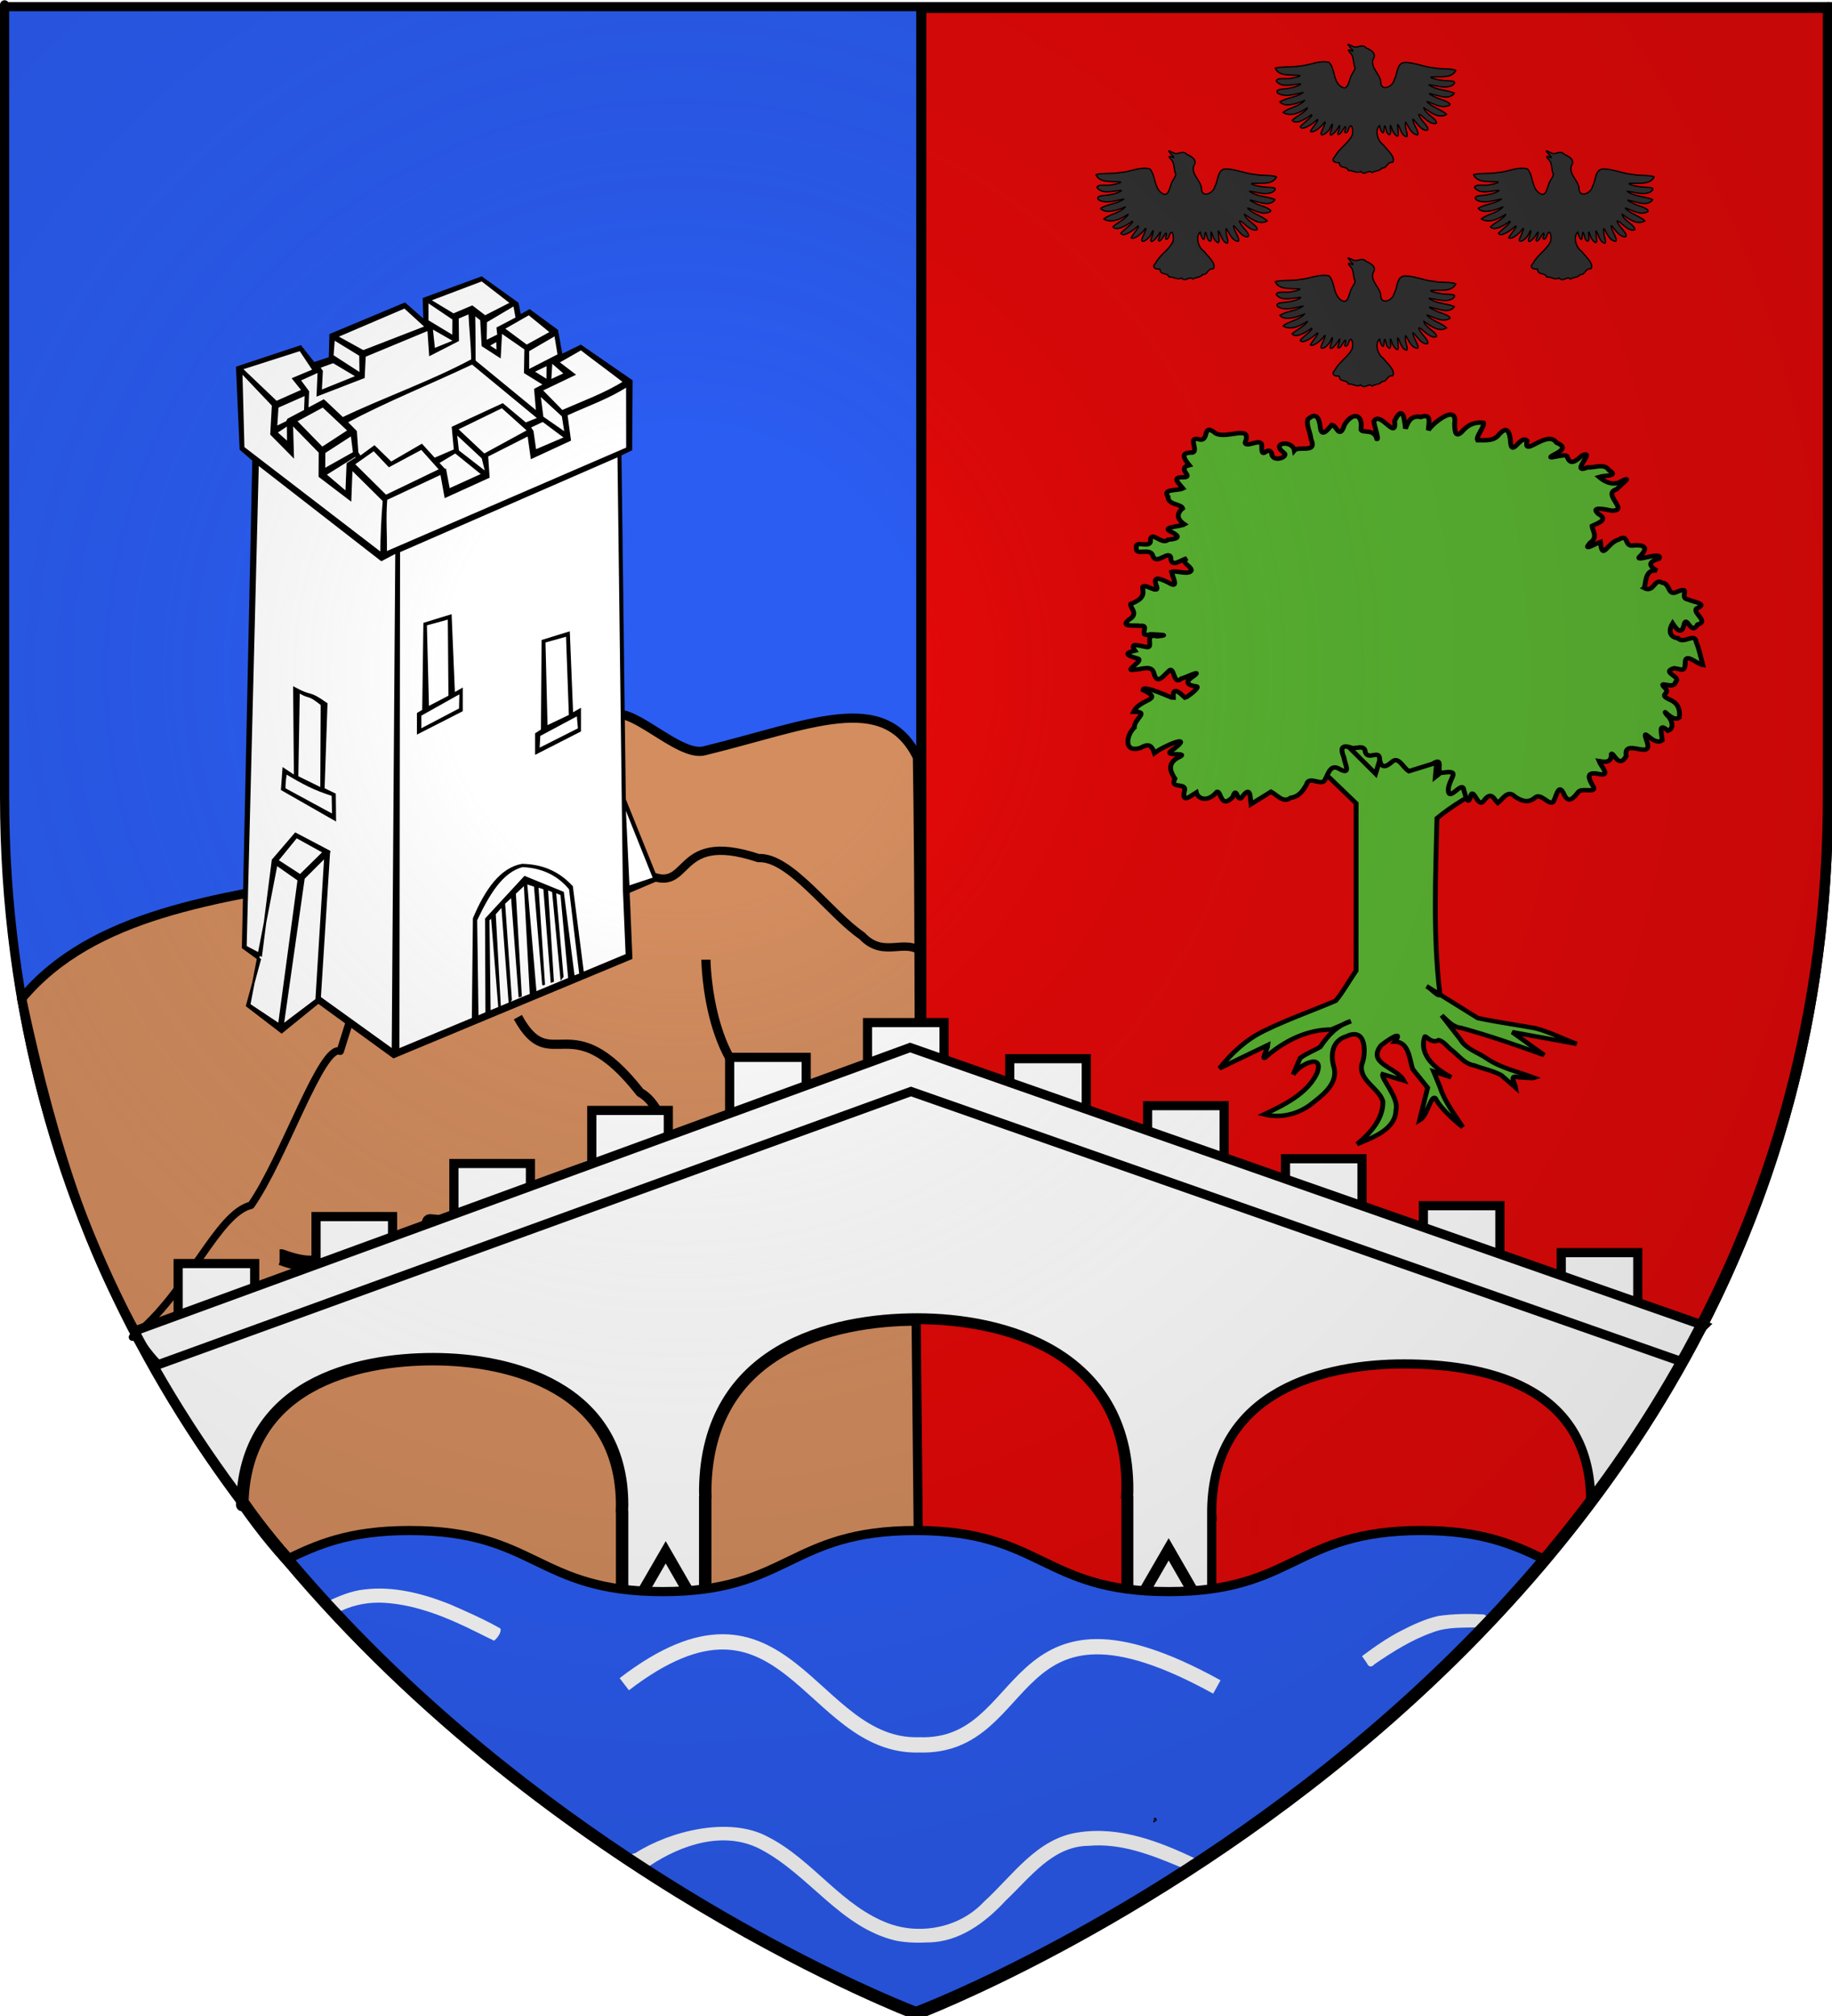 <?xml version="1.0" encoding="UTF-8" standalone="no"?>
<svg
   xmlns:dc="http://purl.org/dc/elements/1.1/"
   xmlns:cc="http://creativecommons.org/ns#"
   xmlns:rdf="http://www.w3.org/1999/02/22-rdf-syntax-ns#"
   xmlns:svg="http://www.w3.org/2000/svg"
   xmlns="http://www.w3.org/2000/svg"
   xmlns:xlink="http://www.w3.org/1999/xlink"
   xmlns:sodipodi="http://sodipodi.sourceforge.net/DTD/sodipodi-0.dtd"
   xmlns:inkscape="http://www.inkscape.org/namespaces/inkscape"
   height="660"
   width="600"
   version="1.0"
   id="svg2"
   sodipodi:version="0.32"
   inkscape:version="0.45+devel+devel"
   sodipodi:docname="Blason_Samois-sur-seine_77.svg"
   sodipodi:docbase="C:\Documents and Settings\Standard\Mes documents\aaaOuiqui\Blasons\Blasons Yvelines svg"
   inkscape:export-filename="/Users/olivier/Desktop/Blason Rouge/Blason_Vide_3D.png"
   inkscape:export-xdpi="144"
   inkscape:export-ydpi="144"
   inkscape:output_extension="org.inkscape.output.svg.inkscape"
   enable-background="new">
  <sodipodi:namedview
     inkscape:window-height="971"
     inkscape:window-width="1280"
     inkscape:pageshadow="2"
     inkscape:pageopacity="0.0"
     guidetolerance="10.0"
     gridtolerance="10.0"
     objecttolerance="10.0"
     borderopacity="1.0"
     bordercolor="#666666"
     pagecolor="#ffffff"
     id="base"
     showgrid="false"
     height="660px"
     inkscape:zoom="0.55390032"
     inkscape:cx="364.78377"
     inkscape:cy="380.48679"
     inkscape:window-x="-4"
     inkscape:window-y="-4"
     inkscape:current-layer="layer6"
     showguides="true"
     inkscape:guide-bbox="true" />
  <desc
     id="desc4">Flag of Canton of Valais (Wallis)</desc>
  <defs
     id="defs6">
    <linearGradient
       id="linearGradient7211">
      <stop
         style="stop-color:#cbcbcb;stop-opacity:0;"
         offset="0"
         id="stop7213" />
      <stop
         id="stop7215"
         offset="1"
         style="stop-color:#d1d1d1;stop-opacity:1;" />
    </linearGradient>
    <linearGradient
       id="linearGradient2893">
      <stop
         style="stop-color:white;stop-opacity:0.314;"
         offset="0"
         id="stop2895" />
      <stop
         id="stop2897"
         offset="0.19"
         style="stop-color:white;stop-opacity:0.251;" />
      <stop
         style="stop-color:#6b6b6b;stop-opacity:0.125;"
         offset="0.6"
         id="stop2901" />
      <stop
         style="stop-color:black;stop-opacity:0.125;"
         offset="1"
         id="stop2899" />
    </linearGradient>
    <filter
       inkscape:collect="always"
       id="filter13371">
      <feBlend
         inkscape:collect="always"
         mode="multiply"
         in2="BackgroundImage"
         id="feBlend13373" />
    </filter>
    <radialGradient
       inkscape:collect="always"
       xlink:href="#linearGradient7211"
       id="radialGradient13381"
       cx="245.987"
       cy="133.902"
       fx="245.987"
       fy="133.902"
       r="298.5"
       gradientTransform="matrix(0.313,1.509,-1.933,0.401,754.286,66.428)"
       gradientUnits="userSpaceOnUse" />
    <filter
       inkscape:collect="always"
       id="filter7225">
      <feBlend
         inkscape:collect="always"
         mode="multiply"
         in2="BackgroundImage"
         id="feBlend7227" />
    </filter>
    <radialGradient
       inkscape:collect="always"
       xlink:href="#linearGradient2893"
       id="radialGradient7642"
       gradientUnits="userSpaceOnUse"
       gradientTransform="matrix(1.353,0,0,1.349,-77.317,-85.144)"
       cx="221.445"
       cy="226.331"
       fx="221.445"
       fy="226.331"
       r="300" />
  </defs>
  <g
     inkscape:groupmode="layer"
     id="layer6"
     inkscape:label="Fond écu"
     style="display:inline">
    <g
       id="g8156">
      <path
         sodipodi:nodetypes="cccccc"
         d="M 300.305,659.708 C 300.305,659.708 1.805,547.388 1.805,261.936 C 1.805,-23.515 1.805,3.385 1.805,3.385 L 598.805,3.385 L 598.805,261.936 C 598.805,547.388 300.305,659.708 300.305,659.708 z"
         style="opacity:1;fill:#ffffff;fill-opacity:1;fill-rule:evenodd;stroke:#000000;stroke-width:3;stroke-linecap:butt;stroke-linejoin:round;marker:none;marker-start:none;marker-mid:none;marker-end:none;stroke-miterlimit:4;stroke-dasharray:none;stroke-dashoffset:0;stroke-opacity:1;visibility:visible;display:inline;overflow:visible;enable-background:accumulate"
         id="path2227"
         inkscape:export-xdpi="144"
         inkscape:export-ydpi="144" />
      <path
         sodipodi:nodetypes="cscccc"
         style="opacity:1;fill:#e20909;fill-opacity:0.995;fill-rule:evenodd;stroke:#000000;stroke-width:3;stroke-linecap:butt;stroke-linejoin:miter;marker:none;marker-start:none;marker-mid:none;marker-end:none;stroke-miterlimit:4;stroke-dasharray:none;stroke-dashoffset:0;stroke-opacity:1;visibility:visible;display:inline;overflow:visible;enable-background:accumulate"
         d="M 598.805,2.737 C 598.805,2.737 598.805,-23.514 598.805,261.938 C 598.805,347.844 571.759,418.047 533.962,474.25 L 301.885,352.044 L 301.885,2.737 L 598.805,2.737 z"
         id="path19379" />
      <path
         sodipodi:nodetypes="cscccc"
         id="path18492"
         d="M 1.812,2.737 C 1.812,2.737 1.812,-23.514 1.812,261.938 C 1.812,347.844 28.858,418.047 66.656,474.25 L 301.286,342.114 L 301.286,2.737 L 1.812,2.737 z"
         style="opacity:1;fill:#2b5df2;fill-opacity:1;fill-rule:evenodd;stroke:none;stroke-width:3;stroke-linecap:butt;stroke-linejoin:miter;stroke-miterlimit:4;stroke-dasharray:none;stroke-opacity:1;display:inline" />
      <g
         style="stroke-width:3;stroke-miterlimit:4;stroke-dasharray:none"
         transform="matrix(1,0,0,-1,1.277,532.34)"
         id="g17598">
        <path
           style="fill:none;fill-rule:evenodd;stroke:#000000;stroke-width:3;stroke-linecap:butt;stroke-linejoin:miter;stroke-miterlimit:4;stroke-dasharray:none;stroke-opacity:1"
           d="M 65.657,58.822 L 299.316,180.602"
           id="path15751"
           sodipodi:nodetypes="cc" />
        <path
           id="path16638"
           d="M 532.608,60.302 L 300.374,181.504"
           style="fill:none;fill-rule:evenodd;stroke:#000000;stroke-width:3;stroke-linecap:butt;stroke-linejoin:miter;stroke-miterlimit:4;stroke-dasharray:none;stroke-opacity:1"
           sodipodi:nodetypes="cc" />
      </g>
      <path
         sodipodi:nodetypes="cc"
         id="path16640"
         d="M 301.582,356.175 L 301.582,1.915"
         style="fill:none;fill-rule:evenodd;stroke:#000000;stroke-width:3;stroke-linecap:butt;stroke-linejoin:miter;stroke-miterlimit:4;stroke-dasharray:none;stroke-opacity:1" />
    </g>
  </g>
  <g
     inkscape:groupmode="layer"
     id="layer8"
     inkscape:label="Meubles"
     style="opacity:1;display:inline">
    <path
       d="M 300.463,247.906 C 289.551,225.694 265.178,237.374 230.579,245.824 C 221.859,247.953 205.335,229.118 199.676,234.936 C 171.434,307.683 53.789,270.827 7.087,326.942 C 18.28,379.249 30.314,412.773 47.604,441.584 C 76.777,506.69 174.689,404.783 301.397,384.08 C 300.771,318.23 301.206,295.924 300.463,247.906 z"
       style="fill:#d38d5f;fill-opacity:1;fill-rule:evenodd;stroke:#000000;stroke-width:3;stroke-linecap:butt;stroke-linejoin:round;stroke-miterlimit:4;stroke-dasharray:none;stroke-opacity:1"
       id="path5345"
       sodipodi:nodetypes="csccccc" />
    <path
       d="M 137.056,296.929 C 124.146,304.489 117.637,324.042 111.427,344.153 C 105.408,341.595 93.023,379.113 82.209,394.579 C 70.997,397.296 61.619,423.392 43.37,437.755 L 43.921,437.265"
       style="fill:none;fill-opacity:1;fill-rule:evenodd;stroke:#000000;stroke-width:2.442;stroke-linecap:butt;stroke-linejoin:round;stroke-miterlimit:4;stroke-dasharray:none;stroke-opacity:1"
       id="path11015"
       sodipodi:nodetypes="ccccc" />
    <path
       d="M 169.605,332.995 C 180.565,353.081 186.694,328.294 209.672,357.672 C 220.016,363.283 221.54,387.732 227.921,402.969 C 230.492,414.526 241.676,413.59 244.247,422.365"
       style="fill:none;fill-opacity:1;fill-rule:evenodd;stroke:#000000;stroke-width:3;stroke-linecap:butt;stroke-linejoin:round;stroke-miterlimit:4;stroke-dasharray:none;stroke-opacity:1"
       id="path5347"
       sodipodi:nodetypes="cccc" />
    <path
       d="M 201.936,388.646 C 206.495,409.861 222.407,406.624 222.11,431.447"
       style="fill:#ffffff;fill-opacity:1;fill-rule:evenodd;stroke:#000000;stroke-width:5.239;stroke-linecap:butt;stroke-linejoin:round;stroke-miterlimit:4;stroke-dasharray:none;stroke-opacity:1"
       id="path5353" />
    <path
       d="M 191.256,384.471 C 187.312,390.808 176.219,394.421 164.556,398.042 C 160.321,405.207 149.356,400.529 140.822,400.13 C 137.563,411.501 117.894,410.586 109.968,409.525 C 105.91,415.169 99.365,414.252 92.168,411.613 L 92.168,411.613 L 92.168,411.613 L 91.575,411.613"
       style="fill:none;fill-opacity:1;fill-rule:evenodd;stroke:#000000;stroke-width:5.239;stroke-linecap:butt;stroke-linejoin:round;stroke-miterlimit:4;stroke-dasharray:none;stroke-opacity:1"
       id="path9140" />
    <path
       d="M 231.194,314.182 C 231.194,314.182 231.601,353.619 254.872,359.877 C 272.73,366.048 277.42,398.616 277.42,398.616"
       style="fill:none;fill-opacity:1;fill-rule:evenodd;stroke:#000000;stroke-width:3;stroke-linecap:butt;stroke-linejoin:round;stroke-miterlimit:4;stroke-dasharray:none;stroke-opacity:1"
       id="path5357"
       sodipodi:nodetypes="ccc" />
    <g
       transform="translate(-637.368,402.538)"
       style="display:inline"
       id="g5819" />
    <g
       transform="translate(11.274,782.42)"
       id="g7133" />
    <g
       transform="translate(-637.368,402.538)"
       style="display:inline"
       id="g2137" />
    <g
       transform="translate(323.586,-103.62)"
       inkscape:label="Piezas"
       id="g5818" />
    <g
       transform="translate(323.586,-103.62)"
       inkscape:label="Muebles"
       id="g5820" />
    <g
       transform="translate(323.586,-103.62)"
       inkscape:label="Ornamentos"
       id="g5822" />
    <g
       style="display:inline"
       transform="translate(-1132.153,591.868)"
       id="g5438"
       inkscape:label="Escudo" />
    <g
       transform="translate(-1075.725,515.227)"
       style="display:inline"
       inkscape:label="Piezas"
       id="g5440" />
    <g
       transform="translate(-1075.725,515.227)"
       inkscape:label="Ornamento"
       id="g5559" />
    <g
       transform="translate(-1075.725,515.227)"
       style="display:inline"
       inkscape:label="Borde 3px"
       id="g5561" />
    <path
       sodipodi:nodetypes="cccccccccccccccc"
       id="rect15837"
       d="M 298.231,355.705 C 210.053,355.793 122.003,420.594 48.325,434.665 C 44.726,441.893 62.576,468.539 65.674,472.492 L 135.564,523.633 L 135.564,523.571 L 218.408,523.571 L 218.408,523.54 L 301.033,523.54 L 301.033,523.477 L 383.408,523.477 L 383.408,523.508 L 466.689,523.508 L 466.689,523.446 L 529.719,478.533 L 550.81,442.882 C 476.682,429.162 386.409,355.617 298.231,355.705 z"
       style="fill:#ffffff;fill-opacity:1;stroke:none;stroke-width:3;stroke-miterlimit:4;stroke-dasharray:none;stroke-opacity:1;display:inline" />
    <path
       sodipodi:type="star"
       style="fill:#ffffff;fill-opacity:1;fill-rule:nonzero;stroke:#000000;stroke-width:25.039;stroke-linecap:butt;stroke-linejoin:miter;marker:none;marker-start:none;marker-mid:none;marker-end:none;stroke-miterlimit:4;stroke-dasharray:none;stroke-dashoffset:0;stroke-opacity:1;visibility:visible;display:inline;overflow:visible;enable-background:accumulate"
       id="path7137"
       sodipodi:sides="3"
       sodipodi:cx="33.399513"
       sodipodi:cy="437.93839"
       sodipodi:r1="47.186577"
       sodipodi:r2="94.373154"
       sodipodi:arg1="1.3095778"
       sodipodi:arg2="2.3567753"
       inkscape:flatsided="false"
       inkscape:rounded="0"
       inkscape:randomized="0"
       d="M 45.586,483.524 L -33.371,504.632 L -12.172,425.699 L 9.027,346.767 L 66.785,404.592 L 124.543,462.417 L 45.586,483.524 z"
       transform="matrix(0.141,3.7821701e-2,-3.7821701e-2,0.141,394.593,457.989)" />
    <path
       sodipodi:type="star"
       style="fill:#ffffff;fill-opacity:1;fill-rule:nonzero;stroke:#000000;stroke-width:25.039;stroke-linecap:butt;stroke-linejoin:miter;marker:none;marker-start:none;marker-mid:none;marker-end:none;stroke-miterlimit:4;stroke-dasharray:none;stroke-dashoffset:0;stroke-opacity:1;visibility:visible;display:inline;overflow:visible;enable-background:accumulate"
       id="path7135"
       sodipodi:sides="3"
       sodipodi:cx="33.399513"
       sodipodi:cy="437.93839"
       sodipodi:r1="47.186577"
       sodipodi:r2="94.373154"
       sodipodi:arg1="1.3095778"
       sodipodi:arg2="2.3567753"
       inkscape:flatsided="false"
       inkscape:rounded="0"
       inkscape:randomized="0"
       d="M 45.586,483.524 L -33.371,504.632 L -12.172,425.699 L 9.027,346.767 L 66.785,404.592 L 124.543,462.417 L 45.586,483.524 z"
       transform="matrix(0.141,3.7821701e-2,-3.7821701e-2,0.141,229.868,458.963)" />
    <g
       style="fill:#eac102;fill-opacity:1;stroke:#000000;stroke-width:3.432;stroke-miterlimit:4;stroke-dasharray:none;stroke-opacity:1"
       transform="matrix(0.764,0,0,1,533.411,-196.593)"
       id="g16067">
      <path
         sodipodi:nodetypes="cc"
         id="path16069"
         d="M -142.312,692.27 L -142.33,699.807"
         style="fill:#eac102;fill-opacity:1;fill-rule:evenodd;stroke:#000000;stroke-width:3.432;stroke-linecap:butt;stroke-linejoin:miter;stroke-miterlimit:4;stroke-dasharray:none;stroke-opacity:1" />
      <path
         sodipodi:nodetypes="cc"
         id="path16071"
         d="M -124.189,692.27 L -124.207,699.807"
         style="fill:#eac102;fill-opacity:1;fill-rule:evenodd;stroke:#000000;stroke-width:3.432;stroke-linecap:butt;stroke-linejoin:miter;stroke-miterlimit:4;stroke-dasharray:none;stroke-opacity:1" />
      <path
         sodipodi:nodetypes="cc"
         id="path16073"
         d="M -106.066,692.27 L -106.084,699.807"
         style="fill:#eac102;fill-opacity:1;fill-rule:evenodd;stroke:#000000;stroke-width:3.432;stroke-linecap:butt;stroke-linejoin:miter;stroke-miterlimit:4;stroke-dasharray:none;stroke-opacity:1" />
      <path
         sodipodi:nodetypes="cc"
         id="path16075"
         d="M -160.436,692.27 L -160.454,699.807"
         style="fill:#eac102;fill-opacity:1;fill-rule:evenodd;stroke:#000000;stroke-width:3.432;stroke-linecap:butt;stroke-linejoin:miter;stroke-miterlimit:4;stroke-dasharray:none;stroke-opacity:1" />
      <path
         sodipodi:nodetypes="cc"
         id="path16077"
         d="M -178.559,692.27 L -178.577,699.807"
         style="fill:#eac102;fill-opacity:1;fill-rule:evenodd;stroke:#000000;stroke-width:3.432;stroke-linecap:butt;stroke-linejoin:miter;stroke-miterlimit:4;stroke-dasharray:none;stroke-opacity:1" />
    </g>
    <g
       style="fill:#eac102;fill-opacity:1;stroke:#000000;stroke-width:3.432;stroke-miterlimit:4;stroke-dasharray:none;stroke-opacity:1"
       transform="matrix(0.764,0,0,1,533.411,-181.95)"
       id="g16079">
      <path
         sodipodi:nodetypes="cc"
         id="path16081"
         d="M -142.312,692.27 L -142.33,699.807"
         style="fill:#eac102;fill-opacity:1;fill-rule:evenodd;stroke:#000000;stroke-width:3.432;stroke-linecap:butt;stroke-linejoin:miter;stroke-miterlimit:4;stroke-dasharray:none;stroke-opacity:1" />
      <path
         sodipodi:nodetypes="cc"
         id="path16083"
         d="M -124.189,692.27 L -124.207,699.807"
         style="fill:#eac102;fill-opacity:1;fill-rule:evenodd;stroke:#000000;stroke-width:3.432;stroke-linecap:butt;stroke-linejoin:miter;stroke-miterlimit:4;stroke-dasharray:none;stroke-opacity:1" />
      <path
         sodipodi:nodetypes="cc"
         id="path16085"
         d="M -106.066,692.27 L -106.084,699.807"
         style="fill:#eac102;fill-opacity:1;fill-rule:evenodd;stroke:#000000;stroke-width:3.432;stroke-linecap:butt;stroke-linejoin:miter;stroke-miterlimit:4;stroke-dasharray:none;stroke-opacity:1" />
      <path
         sodipodi:nodetypes="cc"
         id="path16087"
         d="M -160.436,692.27 L -160.454,699.807"
         style="fill:#eac102;fill-opacity:1;fill-rule:evenodd;stroke:#000000;stroke-width:3.432;stroke-linecap:butt;stroke-linejoin:miter;stroke-miterlimit:4;stroke-dasharray:none;stroke-opacity:1" />
      <path
         sodipodi:nodetypes="cc"
         id="path16089"
         d="M -178.559,692.27 L -178.577,699.807"
         style="fill:#eac102;fill-opacity:1;fill-rule:evenodd;stroke:#000000;stroke-width:3.432;stroke-linecap:butt;stroke-linejoin:miter;stroke-miterlimit:4;stroke-dasharray:none;stroke-opacity:1" />
    </g>
    <path
       sodipodi:nodetypes="cscccccsc"
       id="path15294"
       d="M 141.858,444.967 C 116.794,444.967 79.934,453.176 79.346,492.731 C 79.335,493.445 79.369,490.554 79.413,491.259 L 79.346,491.679 C 133.101,568.878 162.083,515.227 203.747,525.067 L 203.747,494.87 L 203.68,494.87 C 203.724,494.165 203.747,493.445 203.747,492.731 C 203.759,454.046 166.921,444.967 141.858,444.967 z"
       style="fill:#d38d5f;fill-opacity:1;fill-rule:evenodd;stroke:#000000;stroke-width:4.071;stroke-linecap:butt;stroke-linejoin:round;marker:none;marker-start:none;marker-mid:none;marker-end:none;stroke-miterlimit:4;stroke-dasharray:none;stroke-dashoffset:0;stroke-opacity:1;visibility:visible;display:inline;overflow:visible;enable-background:accumulate" />
    <rect
       y="413.664"
       x="58.345"
       height="18.72"
       width="25.066"
       id="rect59110"
       style="fill:#ffffff;fill-opacity:1;fill-rule:evenodd;stroke:#000000;stroke-width:3;stroke-miterlimit:4;stroke-dasharray:none;stroke-opacity:1" />
    <rect
       y="398.287"
       x="103.501"
       height="18.72"
       width="25.066"
       id="rect59112"
       style="fill:#ffffff;fill-opacity:1;fill-rule:evenodd;stroke:#000000;stroke-width:3;stroke-miterlimit:4;stroke-dasharray:none;stroke-opacity:1;display:inline" />
    <rect
       y="380.911"
       x="148.657"
       height="18.72"
       width="25.066"
       id="rect59114"
       style="fill:#ffffff;fill-opacity:1;fill-rule:evenodd;stroke:#000000;stroke-width:3;stroke-miterlimit:4;stroke-dasharray:none;stroke-opacity:1;display:inline" />
    <rect
       y="363.534"
       x="193.813"
       height="18.72"
       width="25.066"
       id="rect59116"
       style="fill:#ffffff;fill-opacity:1;fill-rule:evenodd;stroke:#000000;stroke-width:3;stroke-miterlimit:4;stroke-dasharray:none;stroke-opacity:1;display:inline" />
    <rect
       y="346.157"
       x="238.969"
       height="18.72"
       width="25.066"
       id="rect59118"
       style="fill:#ffffff;fill-opacity:1;fill-rule:evenodd;stroke:#000000;stroke-width:3;stroke-miterlimit:4;stroke-dasharray:none;stroke-opacity:1;display:inline" />
    <rect
       y="334.78"
       x="284.125"
       height="18.72"
       width="25.066"
       id="rect59120"
       style="fill:#ffffff;fill-opacity:1;fill-rule:evenodd;stroke:#000000;stroke-width:3;stroke-linecap:butt;stroke-linejoin:miter;marker:none;marker-start:none;marker-mid:none;marker-end:none;stroke-miterlimit:4;stroke-dasharray:none;stroke-dashoffset:0;stroke-opacity:1;visibility:visible;display:inline;overflow:visible;enable-background:accumulate" />
    <rect
       y="410.096"
       x="-536.388"
       height="18.72"
       width="25.066"
       id="rect59131"
       style="fill:#ffffff;fill-opacity:1;fill-rule:evenodd;stroke:#000000;stroke-width:3;stroke-miterlimit:4;stroke-dasharray:none;stroke-opacity:1"
       transform="scale(-1,1)" />
    <rect
       y="394.719"
       x="-491.232"
       height="18.72"
       width="25.066"
       id="rect59133"
       style="fill:#ffffff;fill-opacity:1;fill-rule:evenodd;stroke:#000000;stroke-width:3;stroke-miterlimit:4;stroke-dasharray:none;stroke-opacity:1;display:inline"
       transform="scale(-1,1)" />
    <rect
       y="379.343"
       x="-446.076"
       height="18.72"
       width="25.066"
       id="rect59135"
       style="fill:#ffffff;fill-opacity:1;fill-rule:evenodd;stroke:#000000;stroke-width:3;stroke-miterlimit:4;stroke-dasharray:none;stroke-opacity:1;display:inline"
       transform="scale(-1,1)" />
    <rect
       y="361.966"
       x="-400.92"
       height="18.72"
       width="25.066"
       id="rect59137"
       style="fill:#ffffff;fill-opacity:1;fill-rule:evenodd;stroke:#000000;stroke-width:3;stroke-miterlimit:4;stroke-dasharray:none;stroke-opacity:1;display:inline"
       transform="scale(-1,1)" />
    <rect
       y="346.589"
       x="-355.764"
       height="18.72"
       width="25.066"
       id="rect59139"
       style="fill:#ffffff;fill-opacity:1;fill-rule:evenodd;stroke:#000000;stroke-width:3;stroke-miterlimit:4;stroke-dasharray:none;stroke-opacity:1;display:inline"
       transform="scale(-1,1)" />
    <path
       sodipodi:nodetypes="csccccccsc"
       id="path56047"
       d="M 300.404,431.977 C 272.566,431.977 231.625,441.532 230.972,487.573 C 230.96,488.404 230.997,489.243 231.047,490.063 L 230.972,490.063 L 230.972,525.212 L 369.145,525.212 L 369.145,490.063 L 369.07,490.063 C 369.12,489.243 369.145,488.405 369.145,487.573 C 369.158,442.545 328.242,431.977 300.404,431.977 z"
       style="fill:#d38d5f;fill-opacity:1;fill-rule:evenodd;stroke:#000000;stroke-width:4.071;stroke-linecap:butt;stroke-linejoin:round;marker:none;marker-start:none;marker-mid:none;marker-end:none;stroke-miterlimit:4;stroke-dasharray:none;stroke-dashoffset:0;stroke-opacity:1;visibility:visible;display:inline;overflow:visible;enable-background:accumulate" />
    <path
       sodipodi:nodetypes="cscccccc"
       id="path56053"
       d="M 459.727,446.526 C 434.518,446.526 397.443,454.735 396.851,494.288 C 396.84,495.002 396.874,495.723 396.919,496.428 L 396.851,496.428 L 396.851,526.624 L 496.714,520.705 C 504.172,513.286 517.312,498.181 520.966,491.548 C 520.977,452.865 484.937,446.526 459.727,446.526 z"
       style="fill:#e20909;fill-opacity:0.995;fill-rule:evenodd;stroke:#000000;stroke-width:3;stroke-linecap:butt;stroke-linejoin:miter;marker:none;marker-start:none;marker-mid:none;marker-end:none;stroke-miterlimit:4;stroke-dasharray:none;stroke-dashoffset:0;stroke-opacity:1;visibility:visible;display:inline;overflow:visible;enable-background:accumulate" />
    <g
       id="g2211"
       style="fill:#ffffff;fill-opacity:1;stroke:#e6e6e6;stroke-width:2;stroke-miterlimit:4;stroke-dasharray:none;stroke-opacity:1;display:inline"
       transform="matrix(0.274,0,0,0.274,-1085.631,465.895)" />
    <g
       style="fill:#5ab532;fill-opacity:1"
       transform="matrix(0.88,4.7060515e-2,-4.3502808e-2,0.813,368.733,125.694)"
       id="g1907">
      <g
         style="fill:#5ab532;fill-opacity:1"
         transform="translate(-17.581,-735.996)"
         id="g7256">
        <path
           d="M 91.999,877.172 L 128.852,898.776 L 171.742,882.891 L 127.263,861.922 L 91.999,877.172 z"
           style="fill:#5ab532;fill-opacity:1;fill-rule:evenodd;stroke:none;stroke-width:1px;stroke-linecap:butt;stroke-linejoin:miter;stroke-opacity:1"
           id="path5476" />
        <path
           style="fill:#5ab532;fill-opacity:1;fill-rule:evenodd;stroke:#000000;stroke-width:1.793;stroke-linecap:butt;stroke-linejoin:miter;stroke-miterlimit:4;stroke-dasharray:none;stroke-opacity:1"
           d="M 103.307,872.94 C 101.098,877.2 98.889,881.461 96.68,885.721 C 101.571,890.297 106.463,894.874 111.355,899.45 C 112.459,921.857 113.564,944.264 114.669,966.671 C 112.299,970.775 110.34,975.299 107.718,979.144 C 98.997,983.787 89.916,987.795 81.478,992.935 C 75.028,996.842 70.025,1002.567 65.909,1008.803 C 71.748,1005.332 77.586,1001.86 83.425,998.388 C 83.408,999.791 80.769,1005.738 83.181,1002.93 C 89.402,996.492 97.468,991.349 106.621,990.814 C 108.988,989.552 111.355,988.289 113.722,987.027 C 108.562,989.087 105.309,993.559 102.866,998.033 C 100.52,999.741 97.645,1001.039 95.618,1002.994 C 94.867,1005.246 94.117,1007.498 93.366,1009.75 C 95.381,1005.44 104.797,1000.022 102.116,1008.842 C 98.894,1017.101 90.728,1022.035 83.425,1026.319 C 89.445,1027.588 95.501,1025.658 100.104,1021.701 C 104.317,1017.732 110.014,1012.897 108.529,1006.466 C 106.829,1001.514 106.75,995.371 112.559,993.128 C 119.714,988.995 120.082,999.868 118.622,1004.271 C 117.875,1010.744 125.526,1013.304 127.21,1018.569 C 127.716,1025.509 123.206,1031.657 118.456,1036.26 C 124.349,1033.2 132.465,1029.54 132.242,1021.704 C 133.177,1016.734 125.96,1009.392 126.61,1007.66 C 129.257,1008.357 131.904,1009.053 134.551,1009.75 C 131.635,1004.502 120.434,1003.909 125.366,996.164 C 127.26,994.256 133.851,988.818 130.423,994.291 C 135.678,994.062 136.195,1000.984 137.61,1004.91 C 139.589,1007.312 141.567,1009.715 143.545,1012.117 C 142.756,1016.535 141.967,1020.953 141.178,1025.372 C 144.083,1023.355 144.829,1014.731 146.652,1016.197 C 148.785,1020.332 155.549,1025.915 157.338,1027.139 C 154.018,1022.129 150.146,1017.425 148.16,1011.674 C 147.253,1009.612 146.346,1007.551 145.439,1005.489 C 147.648,1006.12 149.857,1006.752 152.066,1007.383 C 146.15,1004.447 139.466,999.147 141.489,991.66 C 141.781,991.067 144.106,994.538 146.681,992.78 C 148.756,993.135 150.197,995.548 152.019,996.725 C 154.68,998.784 156.836,1001.771 160.407,1002.157 C 163.763,1003.35 167.489,1003.856 170.61,1005.485 C 172.476,1007.064 174.343,1008.644 176.209,1010.223 C 175.829,1008.347 173.371,1004.972 176.968,1005.963 C 178.702,1005.887 182.425,1006.112 182.964,1005.855 C 176.861,1003.716 170.285,1002.686 164.821,999.057 C 161.405,996.794 156.969,995.738 154.759,992.049 C 152.283,988.955 149.808,985.861 147.333,982.766 C 149.585,984.719 151.558,987.196 154.758,987.368 C 165.384,989.846 175.773,993.151 186.151,996.495 C 182.048,993.655 177.945,990.814 173.842,987.974 C 181.89,989.078 189.938,990.183 197.985,991.288 C 192.749,989.582 187.707,987.078 182.342,985.9 C 175.161,984.903 167.849,984.286 160.749,983.054 C 154.225,979.171 147.702,975.288 141.178,971.405 C 142.694,972.035 146.436,976.286 146.205,974.075 C 142.485,950.814 142.302,927.202 141.652,903.71 C 146.907,898.436 153.023,894.143 159.167,889.982 C 155.854,886.195 152.54,882.408 149.226,878.62 C 146.228,881.461 143.23,884.301 140.232,887.141 C 140.389,882.092 140.547,877.042 140.705,871.993 C 137.234,876.253 133.762,880.514 130.29,884.774 C 127.608,879.409 124.925,874.044 122.243,868.679 C 120.823,874.833 119.402,880.987 117.982,887.141 C 113.091,882.408 108.199,877.674 103.307,872.94 z"
           id="path1910" />
        <path
           style="fill:#5ab532;fill-opacity:1;fill-rule:evenodd;stroke:#000000;stroke-width:1.793;stroke-linecap:butt;stroke-linejoin:miter;stroke-miterlimit:4;stroke-dasharray:none;stroke-opacity:1"
           d="M 108.753,877.318 C 104.603,875.909 104.38,877.86 105.923,881.321 C 106.286,883.663 109.096,888.357 104.706,886.13 C 101.089,883.954 100.563,887.87 99.382,890.496 C 98.544,893.658 93.218,889.072 92.601,892.871 C 91.433,895.543 90.057,897.993 86.979,898.634 C 84.295,901.046 81.988,897.858 79.548,896.638 C 77.152,898.435 74.756,900.232 72.36,902.029 C 71.866,899.223 71.947,894.622 69.176,898.922 C 67.178,902.896 66.819,894.201 65.452,899.559 C 61.106,905.022 60.99,896.964 59.438,897.864 C 56.032,902.599 52.503,900.891 51.844,898.528 C 49.552,900.229 46.641,903.28 47.38,898.36 C 48.36,894.227 41.769,898.15 43.605,893.419 C 41.697,890.628 40.145,887.16 45.238,884.395 C 47.924,882.345 37.301,885.31 42.698,881.494 C 49.883,874.7 38.477,880.678 35.517,883.608 C 34.137,880.022 32.876,880.021 30.105,881.894 C 23.651,884.307 24.936,876.516 27.538,873.779 C 27.291,870.127 33.105,867.047 26.981,867.433 C 28.984,861.983 38.386,862.186 30.01,858.52 C 29.924,856.184 41.037,861.236 41.45,861.123 C 40.889,856.23 43.346,858.512 45.772,860.72 C 46.412,860.591 51.147,856.302 49.903,855.958 C 45.872,855.62 45.371,854.245 48.63,851.765 C 51.792,848.73 45.474,852.738 44.048,853.111 C 40.975,856.49 41.271,847.468 39.079,850.486 C 37.166,852.601 35.127,856.188 33.783,851.678 C 32.8,847.977 29.109,850.427 26.463,850.504 C 21.906,851.789 30.041,846.625 27.453,846.024 C 24.034,845.186 21.553,844.282 26.239,842.868 C 23.866,839.449 27.846,840.929 30.673,841.207 C 33.322,841.395 29.008,835.52 34.183,836.653 C 39.663,835.764 34.563,835.996 31.776,835.982 C 26.551,837.883 31.683,831.972 27.83,832.837 C 25.468,832.563 19.995,834.026 23.49,830.479 C 27.118,827.918 23.382,825.718 23.716,824.254 C 26.436,822.872 28.889,821.342 27.879,817.913 C 27.175,814.453 34.339,820.341 33.023,816.648 C 31.122,812.168 34.113,813.43 37.16,814.758 C 41.547,817.434 38.961,813.013 38.259,810.51 C 40.115,809.637 44.631,811.602 45.583,809.467 C 45.304,807.396 41.487,806.887 43.641,804.738 C 41.316,805.572 37.929,809.112 37.69,804.634 C 36.62,801.862 32.546,808.146 31.067,804.574 C 30.083,800.835 24.572,805.008 24.734,801.799 C 23.769,797.864 30.589,802.292 29.787,797.8 C 30.291,794.503 34.207,800.078 36.388,797.607 C 40.538,797.051 40.874,795.942 36.955,794.214 C 33.659,792.563 40.616,792.174 42.085,791.11 C 39.74,789.578 38.479,787.347 41.129,784.726 C 40.495,782.934 35.476,783.685 35.479,780.407 C 33.022,777.189 38.944,777.886 40.832,776.697 C 39.139,774.691 36.17,772.304 40.881,772.231 C 44.905,771.881 37.84,768.88 42.706,767.24 C 40.561,764.665 39.021,762.308 43.547,762.135 C 46.205,761.416 41.181,755.578 45.901,756.676 C 49.928,757.523 46.406,749.621 51.936,753.937 C 56.139,756.082 65.472,749.392 62.998,756.999 C 63.38,759.382 69.465,754.11 69.251,758.238 C 69.488,764.067 71.36,757.489 73.044,760.61 C 73.343,764.808 79.782,761.774 77.574,760.229 C 72.205,756.345 80.571,754.831 81.426,759.086 C 82.891,756.996 90.133,760.009 87.386,754.226 C 87.056,751.675 85.25,748.537 85.781,746.328 C 88.734,743.185 89.841,745.319 90.52,748.678 C 91.097,753.571 93.012,750.557 94.851,747.999 C 96.597,747.989 97.904,754.146 99.499,747.758 C 102.21,742.275 106.264,742.817 105.709,749.145 C 105.908,751.002 110.624,748.314 111.819,752.718 C 112.746,753.03 110.629,747.661 110.35,745.724 C 112.356,740.885 119.358,753.51 118.043,745 C 120.908,738.097 121.63,744.125 122.232,747.92 C 123.052,744.977 124.136,742.372 127.689,742.939 C 131.873,741.042 130.654,745.315 130.768,748.067 C 131.877,745.57 141.096,736.364 140.37,744.839 C 140.592,748.265 141.001,751.157 143.815,747.213 C 145.667,744.848 148.06,743.687 151.076,743.912 C 151.642,745.373 148.404,749.729 149.2,751.03 C 152.064,750.8 155.188,751.173 156.963,748.433 C 159.539,744.833 160.763,746.286 161.362,750.075 C 162.081,758.325 164.86,747.551 167.611,750.191 C 166.314,757.44 174.81,745.02 178.558,750.327 C 182.933,751.96 180.244,753.709 177.477,755.459 C 174.27,757.839 181.589,754.422 182.706,755.484 C 184.142,759.717 186.325,756.96 188.441,754.839 C 193.544,752.217 183.789,762.989 190.578,759.594 C 193.285,759.639 196.65,757.464 198.552,760.223 C 202.662,762.491 196.935,762.384 195.018,763.196 C 197.378,765.16 200.633,766.554 203.372,764.411 C 207.941,761.589 203.178,765.977 201.85,767.712 C 196.138,769.968 207.248,776.081 200.375,776.446 C 198.523,776.144 192.112,774.889 195.425,777.981 C 199.471,780.169 195.859,781.517 193.43,782.995 C 193.45,784.662 196.082,787.306 193.048,789.768 C 190.116,793.807 194.988,790.001 196.815,789.255 C 197.928,797.127 199.239,789.486 203.554,787.908 C 207.487,785.006 205.439,791.196 209.463,789.877 C 213.377,789.448 214.646,790.54 212.031,793.869 C 208.605,797.431 220.335,791.11 218.938,794.673 C 215.272,796.018 214.798,797.633 218.381,799.589 C 213.503,798.791 214.657,806.103 213.913,806.778 C 217.743,808.756 217.546,802.404 220.559,804.281 C 223.752,804.439 222.714,809.964 226.471,807.503 C 231.622,804.914 226.903,810.123 230.477,810.474 C 232.635,811.42 238.235,811.683 233.776,813.942 C 232.404,815.859 238.856,818.882 234.532,820.326 C 232.296,825.067 230.499,817.035 229.59,820.21 C 228.968,824.713 227.259,823.41 225.226,820.378 C 224.055,822.711 223.841,825.934 227.583,826.278 C 229.671,828.637 233.803,823.419 234.343,827.363 C 235.662,830.266 236.338,833.389 237.252,836.432 C 235.116,836.24 230.636,831.823 230.681,835.561 C 230.891,840.34 229.271,838.382 226.658,838.37 C 221.644,840.381 229.779,841.496 227.498,843.874 C 227.11,847.337 220.063,843.047 223.927,846.72 C 225.8,848.892 221.031,849.173 225.879,851.158 C 228.902,852.408 229.785,854.898 229.614,857.998 C 227.373,860.505 222.408,853.702 224.859,857.244 C 226.965,858.893 228.117,862.567 225.619,863.61 C 221.739,860.19 223.363,864.777 223.716,867.516 C 220.353,870.535 215.212,861 218.174,868.731 C 220.556,875.798 208.987,867.148 210.665,874.676 C 208.117,880.193 205.745,873.082 205.086,874.158 C 205.505,878.237 201.962,877.393 200.642,877.267 C 201.596,879.473 205.607,883.302 200.791,882.444 C 196.476,881.743 196.691,883.819 198.633,886.952 C 201.362,890.8 194.828,888.013 193.543,890.17 C 191.771,892.982 189.996,895.123 188.187,891.084 C 185.976,886.67 185.552,892.584 184.463,894.65 C 182.944,896.276 179.73,891.117 177.656,893.306 C 175.288,895.787 172.752,895.024 170.168,893.338 C 167.32,890.574 165.833,894.499 163.906,896.261 C 162.563,895.117 161.463,891.414 158.887,895.35 C 156.792,899.374 154.957,891.119 153.84,893.47 C 152.979,898.623 152.022,894.712 151.076,891.856 C 150.418,887.385 145.396,897.846 145.282,891.695 C 145.648,886.742 149.698,883.768 142.777,885.317 C 139.871,885.718 143.452,878.428 138.98,881.941 C 136.093,883.095 133.206,884.25 130.319,885.405 C 128.168,884.367 126.23,879.442 123.884,881.998 C 121.221,884.874 119.578,884.57 119.121,880.566 C 118.471,877.546 114.353,882.541 113.554,877.878 C 112.764,875.937 110.324,877.509 108.753,877.318 z"
           id="path4587" />
      </g>
    </g>
    <g
       id="g12589"
       transform="translate(-18.057,0)"
       style="fill:#313131">
      <path
         style="opacity:1;fill:#313131;fill-opacity:1;fill-rule:evenodd;stroke:#000000;stroke-width:0.42;stroke-linecap:butt;stroke-linejoin:round;marker:none;marker-start:none;marker-mid:none;marker-end:none;stroke-miterlimit:4;stroke-dasharray:none;stroke-dashoffset:0;stroke-opacity:1;visibility:visible;display:inline;overflow:visible;enable-background:accumulate"
         d="M 403.155,57.016 C 402.318,55.445 402.928,53.519 401.6,52.245 C 400.714,51.259 400.646,50.859 402.001,51.478 C 403.284,52.045 401.523,50.522 401.306,50.059 C 400.074,48.83 401.455,49.62 402.277,49.979 C 403.788,51.05 405.239,48.866 406.843,50.589 C 408.548,51.284 410.34,52.546 408.995,54.325 C 408.243,57.18 411.123,58.869 411.534,61.455 C 411.379,65.04 415.503,63.404 415.944,61.01 C 417.103,59.167 416.674,55.378 419.504,55.305 C 422.788,55.337 425.842,56.862 429.115,57.097 C 431.283,57.62 434.663,57.17 436.138,57.912 C 434.85,60.483 431.556,59.903 429.176,60.014 C 425.578,59.943 430.816,61.198 432.124,61.201 C 433.386,61.487 437.361,60.943 434.987,62.816 C 432.56,64.033 429.839,62.85 427.31,62.636 C 429.74,64.445 432.979,64.195 435.663,65.351 C 434.051,67.655 430.904,66.25 428.688,65.779 C 425.385,64.751 429.787,66.979 431.064,67.32 C 432.25,67.686 436.176,69.146 433.031,69.644 C 430.976,70.337 427.585,68.121 426.665,68.14 C 428.442,70.086 431.229,70.588 433.136,72.312 C 430.474,73.9 427.791,71.546 425.63,70.129 C 426.159,72.317 429.949,73.657 429.81,75.194 C 427.472,76.116 424.75,71.845 423.993,72.389 C 424.391,74.196 427.595,76.323 426.862,77.479 C 424.562,77.959 422.698,73.861 422.058,73.933 C 422.126,75.572 424.276,78.177 423.641,79.004 C 421.359,79.014 420.298,75.374 419.679,74.858 C 419.199,76.359 420.639,78.936 420.052,79.63 C 418.098,79.382 417.781,75.894 417.059,75.616 C 416.999,77.037 418.175,81.279 415.911,78.528 C 415.136,77.685 414.56,74.164 414.689,77.01 C 415.018,78.276 414.649,79.996 413.546,78.169 C 413.15,76.853 412.826,74.716 412.599,77.237 C 412.565,79.904 411.234,77.182 411.186,75.949 C 409.545,77.314 410.393,80.967 412.421,82.307 C 413.541,83.869 416.58,86.308 415.451,88 C 413.442,87.798 413.73,90.061 411.851,89.895 C 411.314,90.957 409.594,90.653 408.758,91.393 C 407.471,90.183 406.321,92.583 405,90.982 C 403.648,91.852 402.363,90.481 400.949,90.71 C 400.307,88.972 398.089,90.366 397.956,88.111 C 396.361,88.211 395.096,87.519 396.588,86.033 C 397.958,83.435 400.726,81.932 402.067,79.347 C 402.808,78.213 402.035,74.249 401.05,77.007 C 400.746,78.628 399.146,78.881 400.03,77.069 C 400.359,74.242 398.091,80.383 397.421,78.583 C 397.88,77.577 398.764,74.497 397.472,76.839 C 396.952,77.956 394.212,80.643 395.158,77.861 C 395.596,76.94 396.213,74.108 395.16,76.331 C 394.663,78.28 390.646,80.744 392.448,77.302 C 392.86,76.372 394.134,73.406 392.59,75.543 C 391.723,76.669 389.35,78.544 388.506,77.877 C 389.042,76.738 391.626,73.917 390.749,73.988 C 389.506,75.225 385.8,77.902 385.155,76.35 C 386.166,75.183 389.591,72.79 388.888,72.414 C 387.247,73.588 383.883,75.886 382.502,74.256 C 383.969,72.946 387.376,71.224 387.53,70.159 C 385.221,71.594 382.158,73.287 379.525,71.679 C 381.653,70.005 384.744,69.831 386.626,67.722 C 384.253,68.745 380.069,70.193 378.497,68.201 C 380.85,66.773 383.849,66.8 386.122,65.17 C 383.426,65.591 380.399,66.88 377.836,65.397 C 376.477,63.658 380.808,64.182 382.064,63.62 C 383.402,63.569 387.341,61.809 384.103,62.455 C 381.872,62.658 378.915,63.519 377.326,61.415 C 377.486,60.01 381.045,61.03 382.547,60.409 C 383.942,60.276 386.72,59.407 383.803,59.504 C 381.452,59.327 378.17,59.793 376.991,57.195 C 378.888,56.552 382.441,56.992 384.99,56.47 C 388.23,56.293 391.389,54.484 394.648,55.296 C 396.565,57.457 395.941,61.039 398.248,63.01 C 401.088,65.249 401.014,60.776 402.118,59.195 C 402.476,58.481 403.047,57.831 403.155,57.016 z"
         id="path12498" />
      <path
         style="opacity:1;fill:#313131;fill-opacity:1;fill-rule:evenodd;stroke:#000000;stroke-width:0.42;stroke-linecap:butt;stroke-linejoin:round;marker:none;marker-start:none;marker-mid:none;marker-end:none;stroke-miterlimit:4;stroke-dasharray:none;stroke-dashoffset:0;stroke-opacity:1;visibility:visible;display:inline;overflow:visible;enable-background:accumulate"
         d="M 461.879,92.046 C 461.041,90.475 461.651,88.549 460.323,87.276 C 459.438,86.289 459.37,85.889 460.724,86.508 C 462.007,87.075 460.247,85.552 460.03,85.089 C 458.797,83.86 460.178,84.65 461,85.009 C 462.512,86.08 463.962,83.896 465.566,85.619 C 467.271,86.314 469.064,87.576 467.719,89.355 C 466.967,92.21 469.846,93.899 470.258,96.485 C 470.102,100.07 474.226,98.434 474.668,96.04 C 475.826,94.197 475.397,90.409 478.228,90.336 C 481.512,90.367 484.565,91.892 487.839,92.127 C 490.007,92.65 493.387,92.2 494.861,92.942 C 493.573,95.513 490.279,94.933 487.9,95.044 C 484.302,94.973 489.539,96.228 490.847,96.231 C 492.109,96.517 496.084,95.973 493.711,97.846 C 491.283,99.063 488.563,97.88 486.034,97.666 C 488.464,99.475 491.702,99.226 494.386,100.381 C 492.774,102.685 489.627,101.28 487.412,100.809 C 484.108,99.782 488.511,102.009 489.788,102.35 C 490.973,102.716 494.899,104.177 491.754,104.674 C 489.7,105.367 486.308,103.151 485.388,103.17 C 487.165,105.116 489.952,105.618 491.86,107.342 C 489.197,108.93 486.515,106.576 484.354,105.159 C 484.883,107.347 488.672,108.687 488.533,110.224 C 486.196,111.146 483.474,106.876 482.717,107.419 C 483.115,109.226 486.318,111.353 485.586,112.509 C 483.286,112.989 481.421,108.891 480.782,108.963 C 480.85,110.602 483,113.207 482.365,114.034 C 480.083,114.044 479.021,110.404 478.402,109.888 C 477.922,111.389 479.363,113.966 478.776,114.66 C 476.822,114.412 476.505,110.924 475.782,110.646 C 475.723,112.067 476.898,116.309 474.635,113.558 C 473.86,112.715 473.284,109.194 473.413,112.04 C 473.741,113.306 473.372,115.026 472.269,113.199 C 471.873,111.883 471.549,109.746 471.322,112.267 C 471.288,114.934 469.957,112.212 469.91,110.98 C 468.268,112.345 469.116,115.997 471.145,117.338 C 472.265,118.899 475.304,121.338 474.175,123.03 C 472.166,122.828 472.454,125.091 470.575,124.925 C 470.037,125.987 468.317,125.683 467.482,126.423 C 466.194,125.213 465.044,127.613 463.724,126.012 C 462.371,126.883 461.086,125.511 459.672,125.74 C 459.031,124.002 456.813,125.396 456.68,123.141 C 455.085,123.241 453.82,122.549 455.312,121.063 C 456.681,118.465 459.449,116.962 460.79,114.378 C 461.532,113.244 460.758,109.279 459.773,112.038 C 459.469,113.658 457.869,113.911 458.753,112.1 C 459.083,109.272 456.814,115.413 456.144,113.613 C 456.604,112.608 457.488,109.528 456.195,111.869 C 455.675,112.986 452.935,115.673 453.882,112.891 C 454.319,111.971 454.936,109.138 453.884,111.361 C 453.387,113.31 449.369,115.774 451.172,112.332 C 451.583,111.402 452.858,108.436 451.314,110.573 C 450.446,111.699 448.073,113.574 447.229,112.907 C 447.765,111.768 450.35,108.947 449.473,109.018 C 448.229,110.255 444.524,112.932 443.879,111.38 C 444.889,110.213 448.315,107.82 447.611,107.444 C 445.97,108.619 442.606,110.916 441.226,109.286 C 442.693,107.976 446.1,106.254 446.254,105.189 C 443.945,106.624 440.881,108.317 438.249,106.709 C 440.377,105.035 443.467,104.861 445.349,102.752 C 442.977,103.775 438.793,105.223 437.221,103.231 C 439.573,101.803 442.572,101.83 444.845,100.2 C 442.15,100.621 439.122,101.91 436.56,100.427 C 435.201,98.689 439.532,99.212 440.787,98.65 C 442.125,98.599 446.064,96.839 442.826,97.485 C 440.596,97.689 437.638,98.549 436.049,96.445 C 436.209,95.04 439.769,96.06 441.271,95.439 C 442.665,95.306 445.443,94.437 442.526,94.534 C 440.175,94.358 436.894,94.823 435.715,92.225 C 437.612,91.582 441.165,92.022 443.714,91.5 C 446.953,91.324 450.113,89.515 453.371,90.326 C 455.288,92.487 454.664,96.069 456.971,98.04 C 459.811,100.279 459.738,95.806 460.842,94.225 C 461.2,93.511 461.771,92.861 461.879,92.046 z"
         id="path12554" />
      <path
         style="opacity:1;fill:#313131;fill-opacity:1;fill-rule:evenodd;stroke:#000000;stroke-width:0.42;stroke-linecap:butt;stroke-linejoin:round;marker:none;marker-start:none;marker-mid:none;marker-end:none;stroke-miterlimit:4;stroke-dasharray:none;stroke-dashoffset:0;stroke-opacity:1;visibility:visible;display:inline;overflow:visible;enable-background:accumulate"
         d="M 461.879,22.152 C 461.041,20.581 461.651,18.655 460.323,17.382 C 459.438,16.395 459.37,15.995 460.724,16.614 C 462.007,17.181 460.247,15.658 460.03,15.195 C 458.797,13.966 460.178,14.757 461,15.115 C 462.512,16.186 463.962,14.002 465.566,15.725 C 467.271,16.421 469.064,17.682 467.719,19.461 C 466.967,22.316 469.846,24.005 470.258,26.591 C 470.102,30.176 474.226,28.54 474.668,26.146 C 475.826,24.303 475.397,20.515 478.228,20.442 C 481.512,20.473 484.565,21.998 487.839,22.233 C 490.007,22.757 493.387,22.306 494.861,23.048 C 493.573,25.619 490.279,25.039 487.9,25.15 C 484.301,25.079 489.539,26.334 490.847,26.337 C 492.109,26.623 496.084,26.08 493.711,27.952 C 491.283,29.169 488.563,27.986 486.034,27.772 C 488.464,29.581 491.702,29.332 494.386,30.487 C 492.774,32.791 489.627,31.386 487.412,30.915 C 484.108,29.888 488.511,32.115 489.788,32.456 C 490.973,32.822 494.899,34.283 491.754,34.78 C 489.7,35.473 486.308,33.257 485.388,33.276 C 487.165,35.222 489.952,35.724 491.86,37.448 C 489.197,39.036 486.515,36.682 484.354,35.265 C 484.883,37.453 488.672,38.793 488.533,40.33 C 486.196,41.252 483.474,36.982 482.717,37.525 C 483.115,39.332 486.318,41.459 485.586,42.615 C 483.286,43.096 481.421,38.997 480.782,39.069 C 480.85,40.708 483,43.313 482.365,44.141 C 480.083,44.15 479.021,40.511 478.402,39.994 C 477.922,41.495 479.363,44.073 478.776,44.766 C 476.822,44.518 476.505,41.03 475.782,40.752 C 475.723,42.173 476.898,46.415 474.635,43.664 C 473.86,42.821 473.284,39.3 473.413,42.146 C 473.741,43.412 473.372,45.132 472.269,43.306 C 471.873,41.989 471.549,39.852 471.322,42.373 C 471.288,45.04 469.957,42.318 469.91,41.086 C 468.268,42.451 469.116,46.103 471.145,47.444 C 472.265,49.005 475.303,51.444 474.175,53.136 C 472.166,52.935 472.454,55.197 470.575,55.031 C 470.037,56.093 468.317,55.789 467.482,56.529 C 466.194,55.319 465.044,57.719 463.724,56.119 C 462.371,56.989 461.086,55.617 459.672,55.846 C 459.031,54.108 456.813,55.503 456.68,53.247 C 455.085,53.347 453.82,52.656 455.312,51.169 C 456.681,48.571 459.449,47.068 460.79,44.484 C 461.532,43.35 460.758,39.385 459.773,42.144 C 459.469,43.764 457.869,44.017 458.753,42.206 C 459.083,39.378 456.814,45.519 456.144,43.719 C 456.604,42.714 457.488,39.634 456.195,41.975 C 455.675,43.093 452.935,45.78 453.882,42.997 C 454.319,42.077 454.936,39.244 453.884,41.467 C 453.387,43.417 449.369,45.881 451.172,42.438 C 451.583,41.508 452.858,38.542 451.314,40.679 C 450.446,41.805 448.073,43.68 447.229,43.013 C 447.765,41.874 450.35,39.053 449.473,39.124 C 448.229,40.361 444.524,43.038 443.879,41.486 C 444.889,40.32 448.315,37.926 447.612,37.55 C 445.97,38.725 442.606,41.022 441.226,39.392 C 442.693,38.082 446.1,36.36 446.254,35.295 C 443.945,36.73 440.881,38.423 438.249,36.815 C 440.377,35.141 443.467,34.967 445.349,32.858 C 442.977,33.881 438.793,35.329 437.221,33.338 C 439.573,31.909 442.572,31.937 444.845,30.306 C 442.15,30.727 439.122,32.017 436.56,30.533 C 435.201,28.795 439.532,29.318 440.787,28.756 C 442.125,28.705 446.064,26.945 442.826,27.591 C 440.596,27.795 437.638,28.655 436.049,26.551 C 436.209,25.147 439.769,26.166 441.271,25.545 C 442.665,25.412 445.443,24.543 442.526,24.64 C 440.175,24.464 436.894,24.929 435.715,22.332 C 437.612,21.688 441.165,22.128 443.714,21.606 C 446.953,21.43 450.113,19.621 453.371,20.432 C 455.288,22.593 454.664,26.175 456.971,28.146 C 459.811,30.385 459.738,25.912 460.842,24.331 C 461.2,23.617 461.771,22.967 461.879,22.152 z"
         id="path12556" />
      <path
         style="opacity:1;fill:#313131;fill-opacity:1;fill-rule:evenodd;stroke:#000000;stroke-width:0.42;stroke-linecap:butt;stroke-linejoin:round;marker:none;marker-start:none;marker-mid:none;marker-end:none;stroke-miterlimit:4;stroke-dasharray:none;stroke-dashoffset:0;stroke-opacity:1;visibility:visible;display:inline;overflow:visible;enable-background:accumulate"
         d="M 526.821,57.016 C 525.983,55.445 526.593,53.519 525.265,52.245 C 524.38,51.259 524.312,50.859 525.666,51.478 C 526.949,52.045 525.189,50.522 524.972,50.059 C 523.739,48.83 525.12,49.62 525.942,49.979 C 527.454,51.05 528.904,48.866 530.508,50.589 C 532.213,51.284 534.006,52.546 532.661,54.325 C 531.909,57.18 534.788,58.869 535.2,61.455 C 535.044,65.04 539.168,63.404 539.61,61.01 C 540.768,59.167 540.339,55.378 543.17,55.305 C 546.454,55.337 549.508,56.862 552.781,57.097 C 554.949,57.62 558.329,57.17 559.803,57.912 C 558.515,60.483 555.221,59.903 552.842,60.013 C 549.244,59.943 554.481,61.198 555.789,61.201 C 557.051,61.487 561.026,60.943 558.653,62.816 C 556.225,64.033 553.505,62.85 550.976,62.636 C 553.406,64.445 556.644,64.195 559.328,65.351 C 557.716,67.655 554.569,66.25 552.354,65.779 C 549.05,64.751 553.453,66.979 554.73,67.32 C 555.915,67.686 559.841,69.146 556.696,69.644 C 554.642,70.337 551.25,68.121 550.33,68.14 C 552.107,70.086 554.894,70.588 556.802,72.312 C 554.139,73.9 551.457,71.546 549.296,70.129 C 549.825,72.317 553.614,73.657 553.475,75.194 C 551.138,76.116 548.416,71.845 547.659,72.389 C 548.057,74.196 551.26,76.323 550.528,77.479 C 548.228,77.959 546.363,73.861 545.724,73.933 C 545.792,75.572 547.942,78.177 547.307,79.004 C 545.025,79.014 543.963,75.374 543.344,74.858 C 542.864,76.359 544.305,78.936 543.718,79.63 C 541.764,79.382 541.447,75.894 540.724,75.616 C 540.665,77.037 541.84,81.279 539.577,78.528 C 538.802,77.685 538.226,74.164 538.355,77.01 C 538.683,78.276 538.314,79.996 537.211,78.169 C 536.815,76.853 536.491,74.716 536.264,77.237 C 536.23,79.904 534.899,77.182 534.852,75.949 C 533.21,77.314 534.058,80.967 536.087,82.307 C 537.207,83.869 540.246,86.308 539.117,88 C 537.108,87.798 537.396,90.061 535.517,89.895 C 534.979,90.957 533.259,90.653 532.424,91.393 C 531.136,90.183 529.986,92.583 528.666,90.982 C 527.313,91.852 526.028,90.481 524.614,90.71 C 523.973,88.972 521.755,90.366 521.622,88.111 C 520.027,88.211 518.762,87.519 520.254,86.033 C 521.623,83.435 524.391,81.932 525.732,79.347 C 526.474,78.213 525.7,74.249 524.715,77.007 C 524.411,78.628 522.811,78.881 523.695,77.069 C 524.025,74.242 521.756,80.383 521.087,78.583 C 521.546,77.577 522.43,74.497 521.137,76.839 C 520.617,77.956 517.877,80.643 518.824,77.861 C 519.261,76.94 519.878,74.108 518.826,76.331 C 518.329,78.28 514.311,80.744 516.114,77.302 C 516.525,76.372 517.8,73.406 516.256,75.543 C 515.389,76.669 513.015,78.544 512.172,77.877 C 512.707,76.738 515.292,73.917 514.415,73.988 C 513.171,75.225 509.466,77.902 508.821,76.35 C 509.831,75.183 513.257,72.79 512.554,72.414 C 510.912,73.588 507.548,75.886 506.168,74.256 C 507.635,72.946 511.042,71.224 511.196,70.159 C 508.887,71.594 505.823,73.287 503.191,71.679 C 505.319,70.005 508.409,69.831 510.291,67.722 C 507.919,68.745 503.735,70.193 502.163,68.201 C 504.515,66.773 507.514,66.8 509.787,65.17 C 507.092,65.591 504.064,66.88 501.502,65.397 C 500.143,63.658 504.474,64.182 505.729,63.62 C 507.067,63.569 511.006,61.809 507.769,62.455 C 505.538,62.658 502.58,63.519 500.991,61.415 C 501.151,60.01 504.711,61.03 506.213,60.409 C 507.607,60.276 510.385,59.407 507.468,59.504 C 505.117,59.327 501.836,59.793 500.657,57.195 C 502.554,56.552 506.107,56.992 508.656,56.47 C 511.895,56.293 515.055,54.484 518.313,55.296 C 520.23,57.457 519.606,61.039 521.913,63.01 C 524.753,65.249 524.68,60.776 525.784,59.195 C 526.142,58.481 526.713,57.831 526.821,57.016 z"
         id="path12558" />
    </g>
    <path
       sodipodi:nodetypes="cscsccc"
       id="path2882"
       style="fill:#ffffff;fill-opacity:1;fill-rule:nonzero;stroke:#000000;stroke-width:3;stroke-miterlimit:4;stroke-dasharray:none;stroke-opacity:1;display:inline"
       d="M 558.046,433.968 C 556.56,435.397 550.734,445.773 550.412,445.661 L 298.354,357.338 L 52,446.705 C 51.213,446.991 43.948,437.735 44.05,435.759 L 298.071,342.944 L 558.046,433.968 z" />
    <path
       d="M 210.367,285.325 C 227.271,294.869 219.156,271.175 248.386,280.923 C 258.766,280.338 271.761,299.222 282.313,306.371 C 289.618,314.127 296.413,306.592 302.361,312.107"
       style="opacity:0.98;fill:none;fill-opacity:1;fill-rule:evenodd;stroke:#000000;stroke-width:2.714;stroke-linecap:butt;stroke-linejoin:round;stroke-miterlimit:4;stroke-dasharray:none;stroke-opacity:1;display:inline"
       id="path13365"
       sodipodi:nodetypes="cccc" />
    <path
       sodipodi:nodetypes="cccccsc"
       id="path2832"
       d="M 300.04,431.996 L 300.957,524.274 L 368.781,524.274 L 368.781,489.126 L 368.706,489.126 C 368.755,488.305 368.781,487.467 368.781,486.635 C 368.793,441.607 327.878,431.996 300.04,431.996 z"
       style="fill:#e20909;fill-opacity:0.995;fill-rule:evenodd;stroke:#000000;stroke-width:3;stroke-linecap:butt;stroke-linejoin:miter;marker:none;marker-start:none;marker-mid:none;marker-end:none;stroke-miterlimit:4;stroke-dasharray:none;stroke-dashoffset:0;stroke-opacity:1;visibility:visible;display:inline;overflow:visible;enable-background:accumulate" />
    <path
       id="rect2934"
       d="M 134.176,501.066 C 114.042,501.066 103.719,505.803 93.645,510.66 C 181.323,615.087 299.863,659.691 299.863,659.691 C 299.863,659.691 418.404,615.087 506.082,510.66 C 496.007,505.803 485.685,501.066 465.551,501.066 C 424.13,501.066 424.128,521.066 382.707,521.066 C 341.287,521.066 341.284,501.066 299.863,501.066 C 258.443,501.066 258.44,521.066 217.02,521.066 C 175.599,521.066 175.596,501.066 134.176,501.066 z"
       style="fill:#2b5df2;fill-opacity:1;stroke:#000000;stroke-width:3;stroke-miterlimit:4;stroke-opacity:1" />
    <path
       style="fill:#ffffff;fill-opacity:1;fill-rule:nonzero;stroke:#ffffff;stroke-width:0;stroke-linecap:butt;stroke-linejoin:miter;marker:none;marker-start:none;marker-mid:none;marker-end:none;stroke-miterlimit:4;stroke-dasharray:none;stroke-dashoffset:0;stroke-opacity:1;visibility:visible;display:inline;overflow:visible;enable-background:accumulate"
       d="M 293.444,635.338 C 275.193,631.103 264.853,613.524 248.82,605.273 C 237.027,599.288 223.218,603.892 212.903,610.757 C 208.255,611.428 203.138,607.633 208.07,606.673 C 219.516,599.349 239.05,594.502 251.609,601.401 C 266.348,608.915 275.774,624.325 291.625,629.913 C 302.153,633.495 314.526,630.84 322.195,622.653 C 331.621,614.086 339.611,601.771 353.233,599.886 C 366.727,597.794 379.943,602.92 391.896,608.665 C 390.064,609.315 388.472,612.225 386.463,611.201 C 376.976,607.229 367.068,603.345 356.566,604.283 C 344.724,604.329 337.27,614.814 329.443,622.148 C 322.82,629.355 314.237,635.808 304.022,635.911 C 300.495,636.076 296.918,636.026 293.444,635.338 z"
       id="path6150"
       sodipodi:nodetypes="cccccccccccccc" />
    <path
       style="fill:none;fill-rule:evenodd;stroke:#000000;stroke-width:1px;stroke-linecap:butt;stroke-linejoin:miter;stroke-opacity:1"
       d="M 378.227,595.909 C 378.496,595.774 378.227,595.307 378.227,595.909 z"
       id="path5369" />
    <path
       style="fill:none;fill-rule:evenodd;stroke:#ffffff;stroke-width:5;stroke-linecap:butt;stroke-linejoin:miter;stroke-miterlimit:4;stroke-dasharray:none;stroke-opacity:1;display:inline"
       d="M 204.459,551.378 C 257.367,510.791 265.055,572.344 301.047,571.237 C 339.02,572.488 328.464,513.603 398.537,552.281"
       id="path6141"
       sodipodi:nodetypes="ccc" />
    <path
       style="fill:#ffffff;fill-opacity:1;fill-rule:nonzero;stroke:#ffffff;stroke-width:0;stroke-linecap:butt;stroke-linejoin:miter;marker:none;marker-start:none;marker-mid:none;marker-end:none;stroke-miterlimit:4;stroke-dasharray:none;stroke-dashoffset:0;stroke-opacity:1;visibility:visible;display:inline;overflow:visible;enable-background:accumulate"
       d="M 156.299,534.416 C 146.827,529.699 136.77,525.446 126.089,524.742 C 121.266,524.419 116.374,525.224 111.975,527.247 C 111.232,527.815 110.679,527.478 110.2,526.787 C 109.338,525.904 108.476,525.022 107.614,524.139 C 111.323,522.369 115.187,520.806 119.308,520.362 C 128.81,519.187 138.355,521.662 147.142,525.119 C 152.801,527.573 158.456,530.09 163.843,533.104 C 164.461,534.224 162.759,536.469 161.809,537.125 C 159.949,536.27 158.127,535.335 156.299,534.416 z"
       id="path6146" />
    <path
       style="fill:#ffffff;fill-opacity:1;fill-rule:nonzero;stroke:#ffffff;stroke-width:0;stroke-linecap:butt;stroke-linejoin:miter;marker:none;marker-start:none;marker-mid:none;marker-end:none;stroke-miterlimit:4;stroke-dasharray:none;stroke-dashoffset:0;stroke-opacity:1;visibility:visible;display:inline;overflow:visible;enable-background:accumulate"
       d="M 447.332,543.983 C 446.911,543.388 446.491,542.794 446.07,542.2 C 450.137,539.144 454.325,536.225 458.857,533.892 C 462.778,531.878 466.831,529.979 471.151,529.018 C 475.791,528.401 480.504,528.218 485.175,528.514 C 486.232,528.376 487.588,529.164 486.376,530.128 C 485.668,531.016 484.931,531.881 484.208,532.757 C 479.221,532.928 474.085,532.577 469.33,534.376 C 462.427,536.775 456.204,540.704 450.205,544.806 C 449.129,546.01 448.195,545.751 447.587,544.341 L 447.461,544.164 L 447.332,543.983 L 447.332,543.983 z"
       id="path6148" />
    <g
       id="g6477"
       inkscape:label="Layer 1"
       transform="translate(-239.23,349.313)" />
    <g
       id="g7130"
       transform="matrix(0.836,0,0,0.8,262.666,58.336)">
      <path
         sodipodi:nodetypes="cccccccccssccccccccccccssccc"
         id="path7119"
         d="M -113.12,338.708 C -97.659,331.988 -82.198,325.267 -66.737,318.547 C -67.027,309.463 -67.318,300.378 -67.608,291.294 C -62.977,288.775 -54.129,288.819 -59.61,281.553 C -62.995,271.74 -66.793,264.671 -69.232,254.638 C -69.819,208.288 -70.104,159.055 -71.132,112.713 C -65.412,111.909 -66.878,106.112 -66.827,101.37 C -66.827,94.842 -68.351,89.752 -68.351,83.224 C -75.005,78.441 -80.136,74.137 -86.79,69.354 C -89.671,71.241 -93.45,74.128 -94.185,72.844 C -95.379,70.758 -94.754,64.524 -95.647,63.729 C -100.689,59.239 -105.859,53.064 -110.061,56.609 C -111.923,51.836 -118.592,44.851 -125.383,41.409 C -132.786,43.616 -140.342,47.125 -147.803,49.83 C -146.625,61.41 -144.789,63.648 -156.023,52.308 C -165.309,56.337 -175.465,61.085 -184.751,65.114 C -185.152,69.785 -180.657,76.423 -190.524,76.461 C -194.654,78.135 -194.632,66.31 -199.337,70.249 C -206.688,72.779 -213.822,75.788 -221.173,78.318 C -221.096,89.605 -220.514,98.951 -220.04,110.224 C -210.584,117.671 -214.216,114.563 -214.609,146.171 C -215.475,202.242 -218.244,258.3 -219.08,314.371 C -208.952,318.859 -214.394,317.078 -216.416,337.279 C -213.446,342.357 -203.596,348.509 -203.914,348.118 C -204.268,347.684 -195.13,340.865 -188.455,337.148 C -186.968,336.32 -181.971,342.471 -180.416,343.756 C -170.412,349.959 -160.993,364.867 -149.102,354.233 C -137.091,349.105 -125.103,343.914 -113.12,338.708 z"
         style="fill:#ffffff;fill-opacity:1;fill-rule:evenodd;stroke:none;stroke-width:1;stroke-linecap:butt;stroke-linejoin:round;marker:none;marker-start:none;marker-mid:none;marker-end:none;stroke-miterlimit:4;stroke-dasharray:none;stroke-dashoffset:0;stroke-opacity:1;visibility:visible;display:inline;overflow:visible;enable-background:accumulate" />
      <g
         style="fill:#000000"
         transform="matrix(1.655,0,0,1.822,-245.341,132.327)"
         inkscape:label="Layer 1"
         id="g7112">
        <path
           style="fill:#000000;fill-opacity:1;fill-rule:evenodd;stroke:#000000;stroke-width:0.576;stroke-linecap:butt;stroke-linejoin:miter;stroke-miterlimit:4;stroke-dasharray:none;stroke-opacity:1"
           d="M 72.375,-50.263 L 58.75,-45.513 L 58.906,-40.482 L 54.219,-44.388 L 36.656,-37.419 L 36.5,-32.201 L 32.688,-31.013 L 29.531,-34.794 L 14.55,-30.076 L 15.406,-11.794 L 18.406,-9.326 L 15.938,100.156 L 19.875,102.875 L 16.906,113.219 L 25.062,119.156 L 33.75,112.469 L 51.562,124.75 L 107.812,102.531 L 107.156,87.688 L 113.906,84.969 L 106.25,66.938 L 105.219,-10.544 L 107.75,-11.701 L 107.856,-27.076 L 95.875,-34.919 L 91.281,-32.794 L 90.219,-38.388 L 83.75,-42.888 L 81.469,-41.669 L 80.875,-44.482 L 72.375,-50.263 z M 72.469,-49.763 L 79.531,-44.576 L 73.219,-41.513 L 70.156,-43.732 L 65.719,-41.951 L 59.938,-45.263 L 72.469,-49.763 z M 59.531,-45.044 L 65.781,-41.044 L 65.75,-36.982 L 59.531,-40.544 L 59.531,-45.044 z M 80.156,-44.263 L 80.75,-41.169 L 76.219,-38.919 L 76.406,-37.326 L 73.312,-35.888 L 73.375,-40.451 L 80.156,-44.263 z M 54.188,-43.669 L 59.344,-39.201 L 44.375,-33.701 L 37.938,-37.076 L 54.188,-43.669 z M 69.562,-42.451 C 69.704,-39.225 70.205,-34.98 70.219,-31.751 C 60.318,-26.716 49.614,-23.228 39.5,-18.638 L 35.281,-22.419 L 35,-22.638 L 34.719,-22.482 L 31.125,-20.669 L 31.281,-24.669 L 29.219,-27.326 L 33.875,-29.326 L 33.625,-23.982 L 44.438,-27.951 L 44.688,-32.732 L 59.844,-38.701 L 60.25,-33.076 L 66.75,-36.232 L 66.688,-41.294 L 69.562,-42.451 z M 70.594,-42.169 L 72.344,-40.888 L 72.688,-35.076 L 76.656,-32.638 L 76.969,-38.169 L 82.812,-34.326 L 82.719,-29.013 L 87.406,-26.263 L 85.125,-25.138 L 85.594,-19.919 L 70.688,-31.532 C 70.671,-34.658 70.67,-39.045 70.594,-42.169 z M 83.594,-42.169 L 88.969,-38.013 L 83.062,-34.919 L 77.469,-38.857 L 83.594,-42.169 z M 60.531,-39.138 L 66.188,-36.076 L 61.094,-34.107 L 60.531,-39.138 z M 89.875,-37.544 L 90.688,-32.888 L 83.375,-29.326 L 83.375,-33.951 L 89.875,-37.544 z M 37.375,-36.607 L 43.719,-32.919 L 43.781,-28.576 L 37.062,-32.701 L 37.375,-36.607 z M 76.156,-36.294 L 76.219,-33.607 L 73.844,-35.044 L 76.156,-36.294 z M 95.938,-34.294 C 99.119,-31.934 103.195,-29.14 106.262,-26.857 C 101.855,-24.164 96.194,-22.222 91.438,-20.232 L 86.469,-25.044 L 94.188,-28.544 L 90.406,-31.294 L 95.938,-34.294 z M 29.469,-34.107 L 32.719,-29.482 L 27.906,-27.576 L 30.125,-24.951 L 23.812,-22.294 L 15.457,-29.857 L 29.469,-34.107 z M 70.188,-31.095 L 86.062,-18.669 L 82.812,-17.451 L 77.375,-21.763 L 65.625,-16.607 L 66.125,-11.513 L 61.219,-9.513 L 58.219,-12.638 L 50.969,-8.638 L 47.019,-12.294 L 43.656,-9.951 L 42.938,-10.951 L 42.594,-15.701 L 40.312,-17.888 C 50.124,-22.824 59.292,-26.223 70.188,-31.095 z M 88.875,-31.513 L 92.281,-28.701 L 88.594,-27.076 L 88.875,-31.513 z M 37.281,-31.388 L 43.094,-28.107 L 34.281,-24.732 L 34.531,-29.263 L 33.844,-30.201 L 37.281,-31.388 z M 88.062,-30.857 L 88.031,-27.076 L 84.438,-29.201 L 88.062,-30.857 z M 15.488,-29.201 L 23.125,-21.576 L 23.031,-21.576 L 22.656,-15.157 L 27.688,-10.326 L 27.469,-17.576 L 34.125,-11.107 L 34.094,-5.701 L 41.281,-0.513 L 41.562,-7.482 L 49.281,-0.232 C 48.881,4.553 48.79,6.941 48.688,11.763 L 15.969,-12.076 L 15.488,-29.201 z M 106.887,-26.107 L 106.906,-11.919 L 49.688,11.545 C 49.772,6.758 49.414,4.193 49.781,-0.576 L 62.875,-6.388 L 63.875,-1.169 L 74,-5.544 L 73.656,-10.294 L 83.531,-15.044 L 84.281,-9.919 L 93.25,-13.857 L 92.438,-19.544 C 97.049,-21.578 102.617,-23.398 106.887,-26.107 z M 86.031,-24.201 L 91.656,-19.294 L 92.344,-15.201 L 86.75,-18.888 L 86.031,-24.201 z M 30.812,-24.138 L 30.656,-20.388 L 26.656,-18.388 L 26.469,-18.044 L 26.469,-17.888 L 23.719,-16.607 L 24.031,-21.294 L 30.812,-24.138 z M 34.844,-21.451 L 41.031,-15.919 L 34.656,-11.982 L 28.344,-18.107 L 34.844,-21.451 z M 77.25,-21.294 L 83.562,-15.919 L 73,-10.451 L 66.438,-16.294 L 77.25,-21.294 z M 86.906,-18.201 L 92.375,-14.326 L 85.062,-11.357 L 84.406,-15.732 L 83.688,-16.763 L 86.906,-18.201 z M 26.594,-17.357 L 26.625,-13.044 L 23.688,-15.544 L 26.594,-17.357 z M 66.25,-15.544 L 72.688,-9.857 L 73.625,-6.263 L 66.75,-11.326 L 66.25,-15.544 z M 41.688,-15.107 L 42.25,-10.919 L 35.094,-7.107 L 35.125,-11.076 L 41.688,-15.107 z M 58.188,-11.951 L 62.719,-7.138 L 49.719,-1.201 L 42.031,-8.419 L 46.894,-11.669 L 50.5,-8.044 L 58.188,-11.951 z M 66.188,-11.138 L 72.75,-6.107 L 64.625,-2.607 L 63.781,-6.857 L 63.781,-6.888 L 63.75,-7.044 L 63.656,-7.013 L 63.312,-7.357 L 61.969,-8.732 L 66.188,-11.138 z M 42.531,-10.388 L 43,-9.826 L 40.719,-8.451 L 40.438,-1.919 L 35.281,-6.076 L 42.531,-10.388 z M 104.844,-10.357 L 106.125,87 L 106.781,101.844 L 96.344,105.969 L 93.719,86.531 C 90.206,82.938 86.212,81.753 82,81.656 C 77.024,82.499 73.503,87.22 70.625,93.656 L 70.375,116.188 L 52.656,123.188 L 52.812,11.17 L 104.844,-10.357 z M 19.375,-8.544 L 48.688,13.076 L 52.25,11.295 L 51.406,123.281 L 34.062,111.438 L 36.25,78.656 L 36.281,78.625 L 36.25,78.594 L 36.219,78.594 L 28.344,74.656 L 23.06,80.51 L 23.029,80.542 L 22.998,80.635 L 20.156,101.844 L 16.5,100 L 19.375,-8.544 z M 86.883,31.314 L 86.727,51.371 L 85.352,52.215 L 85.352,56.434 L 95.628,51.458 L 95.628,46.802 L 93.785,47.802 L 93.003,29.525 L 86.883,31.314 z M 92.66,29.994 L 93.347,48.114 L 87.727,50.653 L 87.227,31.439 L 92.66,29.994 z M 28.07,41.947 L 28.257,61.846 L 25.538,60.127 L 25.195,64.627 L 37.659,71.384 L 37.596,65.791 C 37.596,65.791 36.454,65.268 34.94,64.572 L 35.627,45.454 C 31.008,42.379 32.606,44.283 28.07,41.947 z M 95.191,47.802 L 95.503,51.114 L 85.821,55.746 L 86.008,52.465 L 95.191,47.802 z M 34.596,45.548 L 34.502,64.572 L 28.726,61.877 L 29.07,42.634 C 31.898,44.331 31.039,42.848 34.596,45.548 z M 106.188,67.844 L 113.281,84.656 L 107.125,86.594 L 106.188,67.844 z M 58.906,27.465 L 58.625,46.949 L 57.375,47.667 L 57.375,51.886 L 67.651,46.91 L 67.651,42.254 L 65.808,43.254 L 65.026,25.677 L 58.906,27.465 z M 64.683,26.146 L 64.839,43.785 L 59.656,46.355 L 59.156,27.59 L 64.683,26.146 z M 26.007,60.877 C 30.145,63.197 32.653,64.522 37.19,65.884 L 37.284,70.541 L 25.726,64.596 C 25.557,63.92 25.988,60.986 26.007,60.877 z M 82.062,81.812 C 87.138,82.041 90.754,83.936 93.375,86.969 L 95.812,106.219 L 94.156,106.812 L 91.594,87.875 L 82.625,84.406 L 73.5,93.781 L 73.594,114.906 L 71.375,115.812 L 71.062,93.969 C 73.953,88.235 77.096,83.047 82.062,81.812 z M 67.433,42.817 L 67.339,46.66 L 57.844,51.386 L 57.844,47.917 L 67.433,42.817 z M 82.875,85.594 L 85.074,86.283 L 87.01,108.36 L 87.128,108.537 L 85.565,86.316 L 87.29,86.874 L 89.021,107.73 L 89.22,107.659 L 87.827,86.906 C 88.207,87.051 88.812,87.327 89.348,87.472 L 91.316,106.895 L 91.5,106.67 L 89.729,87.528 L 91.344,88.188 L 93.188,107.188 L 90.438,108.281 L 89.312,108.719 L 85.125,110.375 L 85.062,109.656 L 82.938,86.125 L 82.688,86.188 L 84.094,110.781 L 83.969,110.844 L 82.938,111.219 L 74.25,114.656 L 73.969,93.938 L 74.885,93.079 L 76.61,113.353 L 76.656,113.269 L 75.457,92.593 L 77.33,90.595 L 79.053,112.187 L 79.272,111.867 L 77.67,90.212 L 79.623,88.479 L 81.424,111.015 L 81.622,110.95 L 80.216,87.955 L 82.875,85.594 z M 28.562,75.281 L 35.121,78.721 L 29.467,84.01 L 23.967,80.635 L 28.562,75.281 z M 35.435,79.659 L 33.344,111.906 L 25.281,117.688 L 30.248,84.573 L 35.435,79.659 z M 23.81,81.417 L 29.123,84.948 L 24.5,117.531 L 17.375,113.031 L 23.81,81.417 z"
           id="path7114"
           sodipodi:nodetypes="ccccccccccccccccccccccccccccccccccccccccccccccccccccccccccccccccccccccccccccccccccccccccccccccccccccccccccccccccccccccccccccccccccccccccccccccccccccccccccccccccccccccccccccccccccccccccccccccccccccccccccccccccccccccccccccccccccccccccccccccccccccccccccccccccccccccccccccccccccccccccccccccccccccccccccccccccccccccccccccccccccccccccccccccccccccccccccccccccccccccccccccccccccccccccccccccccccccccccccccc" />
      </g>
    </g>
  </g>
  <g
     inkscape:groupmode="layer"
     id="layer1"
     inkscape:label="Contour final"
     style="display:inline"
     sodipodi:insensitive="true">
    <path
       sodipodi:nodetypes="cccccc"
       d="M 300,658.5 C 300,658.5 1.5,546.18 1.5,260.728 C 1.5,-24.723 1.5,2.176 1.5,2.176 L 598.5,2.176 L 598.5,260.728 C 598.5,546.18 300,658.5 300,658.5 z"
       style="opacity:1;fill:none;fill-opacity:1;fill-rule:evenodd;stroke:#000000;stroke-width:3;stroke-linecap:butt;stroke-linejoin:miter;stroke-miterlimit:4;stroke-dasharray:none;stroke-opacity:1"
       id="path1411"
       inkscape:export-xdpi="144"
       inkscape:export-ydpi="144" />
  </g>
  <g
     inkscape:groupmode="layer"
     id="layer2"
     inkscape:label="Reflet final"
     style="opacity:1;display:inline;filter:url(#filter7225)"
     sodipodi:insensitive="true">
    <path
       inkscape:export-ydpi="144"
       inkscape:export-xdpi="144"
       id="path7506"
       style="fill:url(#radialGradient7642);fill-opacity:1;fill-rule:evenodd;stroke:none;stroke-width:1px;stroke-linecap:butt;stroke-linejoin:miter;stroke-opacity:1"
       d="M 300.313,659.103 C 300.313,659.103 598.813,546.783 598.813,261.331 C 598.813,-24.12 598.813,2.78 598.813,2.78 L 1.812,2.78 L 1.812,261.331 C 1.812,546.783 300.313,659.103 300.313,659.103 z"
       sodipodi:nodetypes="cccccc" />
    <g
       style="fill:#000000;fill-opacity:1"
       id="g7777"
       transform="matrix(0.264,0,0,0.286,207.445,600.118)" />
    <g
       style="fill:#000000;fill-opacity:1"
       id="g7787"
       transform="matrix(0.264,0,0,0.286,-112.08,600.118)" />
  </g>
</svg>
